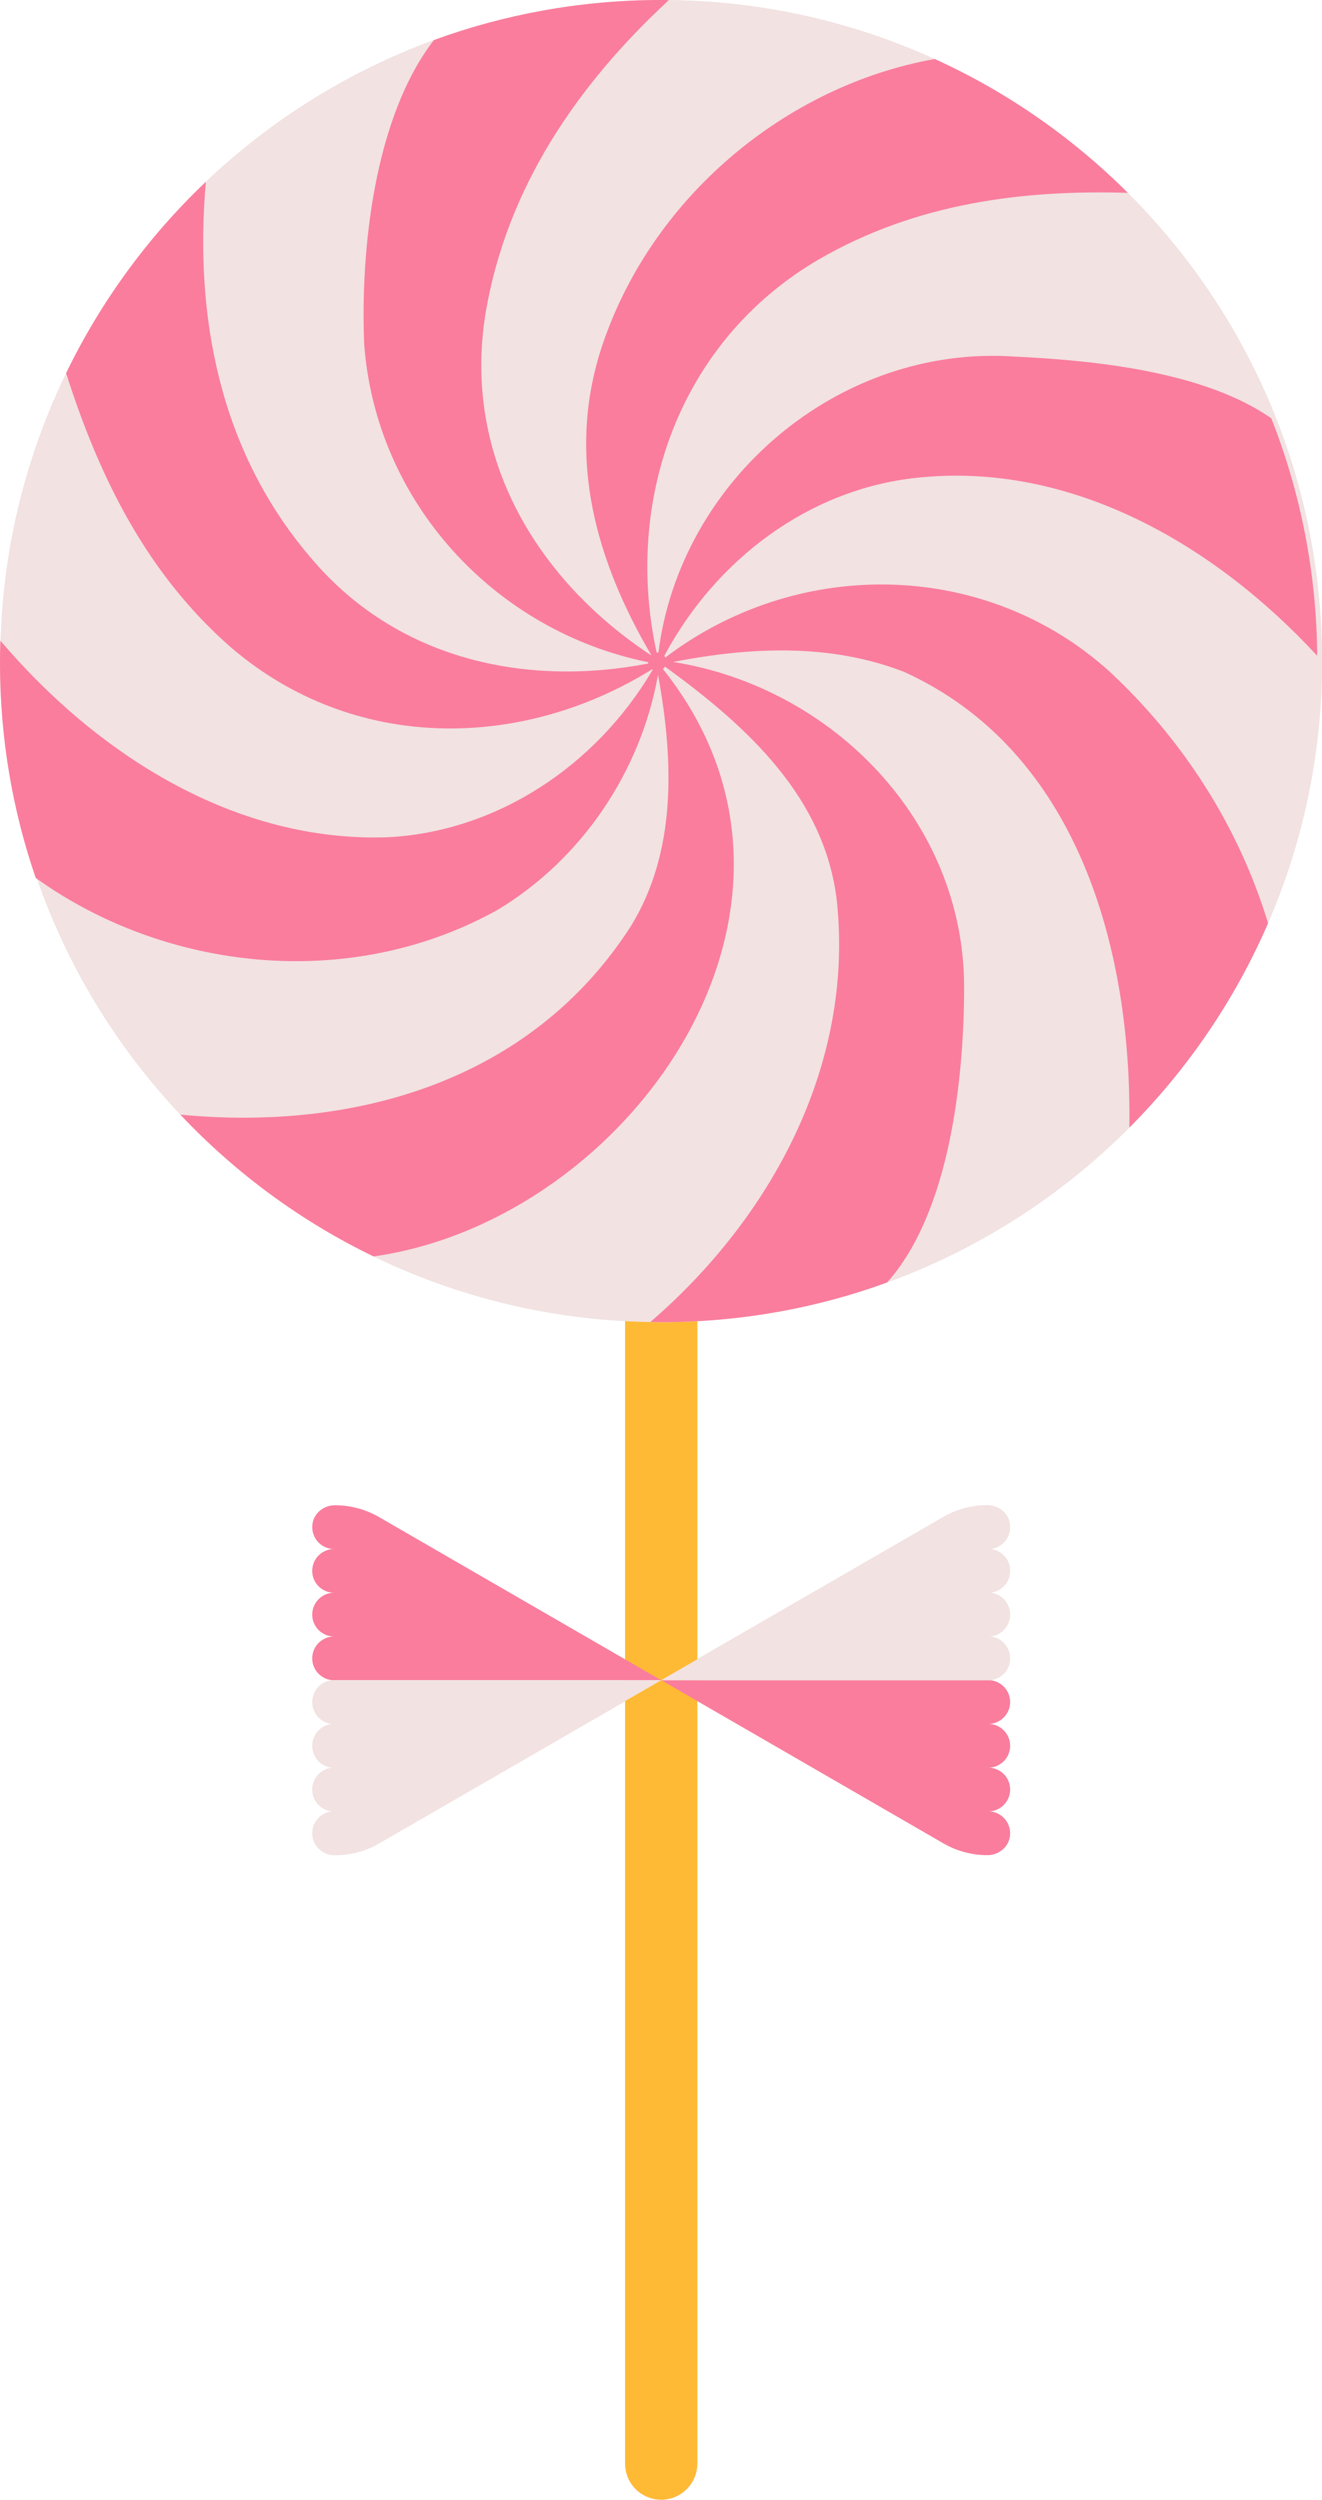 <?xml version="1.0" encoding="UTF-8"?><svg xmlns="http://www.w3.org/2000/svg" xmlns:xlink="http://www.w3.org/1999/xlink" height="391.9" preserveAspectRatio="xMidYMid meet" version="1.0" viewBox="0.0 0.0 207.3 391.9" width="207.3" zoomAndPan="magnify"><g id="change1_4"><path d="M207.3,102.78c-0.1-13.14-2.65-25.69-7.2-37.23c-5.28-13.36-13.25-25.35-23.25-35.31 c-8.71-8.68-18.94-15.83-30.28-20.98c0,0,0,0-0.01,0c-12.72-5.79-26.83-9.09-41.68-9.24C104.48,0,104.08,0,103.68,0 C91.16,0,79.15,2.22,68.04,6.28C54.6,11.21,42.46,18.83,32.28,28.5c-8.99,8.55-16.45,18.7-21.91,29.99v0.01 C4.24,71.15,0.59,85.24,0.11,100.12c0,0,0,0,0,0.01c0,0.12,0,0.24-0.01,0.35c-0.01-0.02-0.03-0.03-0.04-0.05 C0.02,101.59,0,102.76,0,103.92c0,11.79,1.97,23.11,5.6,33.68v0.01c0.07,0.05,0.14,0.1,0.21,0.14 c4.85,13.92,12.58,26.47,22.48,36.97c8.61,9.13,18.87,16.7,30.3,22.23c12.03,5.82,25.36,9.38,39.43,10.13v53.03l-38.6-22.3 c-2.1-1.21-4.48-1.84-6.89-1.84c-1.66,0-3.18,1.12-3.49,2.75c-0.43,2.2,1.24,4.11,3.36,4.11c-1.89,0-3.43,1.53-3.43,3.43 c0,1.89,1.54,3.42,3.43,3.42c-1.89,0-3.43,1.54-3.43,3.43s1.54,3.43,3.43,3.43c-1.89,0-3.43,1.54-3.43,3.43 c0,1.89,1.54,3.43,3.43,3.43c-1.89,0-3.43,1.53-3.43,3.42c0,1.89,1.54,3.43,3.43,3.43c-1.89,0-3.43,1.54-3.43,3.43 c0,1.89,1.54,3.43,3.43,3.43c-1.89,0-3.43,1.54-3.43,3.43c0,1.89,1.54,3.42,3.43,3.42c-2.11,0-3.78,1.92-3.36,4.11 c0.3,1.62,1.83,2.75,3.49,2.75c2.42,0,4.79-0.63,6.89-1.84l38.6-22.29v119.51c0,3.13,2.54,5.66,5.66,5.66s5.66-2.54,5.66-5.66 V266.64l38.6,22.3c2.1,1.21,4.48,1.84,6.89,1.84c1.66,0,3.18-1.12,3.49-2.75c0.43-2.2-1.24-4.11-3.36-4.11 c1.89,0,3.43-1.53,3.43-3.43c0-1.89-1.54-3.42-3.43-3.42c1.89,0,3.43-1.54,3.43-3.43c0-1.89-1.54-3.43-3.43-3.43 c1.89,0,3.43-1.54,3.43-3.43s-1.54-3.43-3.43-3.43c1.89,0,3.43-1.53,3.43-3.42s-1.54-3.43-3.43-3.43c1.89,0,3.43-1.54,3.43-3.43 s-1.54-3.43-3.43-3.43c1.89,0,3.43-1.54,3.43-3.43c0-1.89-1.54-3.42-3.43-3.42c2.11,0,3.78-1.92,3.36-4.11 c-0.3-1.62-1.83-2.75-3.49-2.75c-2.42,0-4.79,0.63-6.89,1.84l-38.6,22.29v-53.02c10.4-0.56,20.4-2.64,29.77-6.05 c14.42-5.25,27.36-13.6,37.98-24.27c9.12-9.15,16.54-20,21.75-32.04c0,0,0,0,0-0.01c5.45-12.6,8.47-26.5,8.47-41.1 C207.31,103.34,207.31,103.06,207.3,102.78z" fill="#F2E2E2"/></g><g id="change2_1"><path d="M103.68,391.83L103.68,391.83c-3.13,0-5.66-2.54-5.66-5.66V134.92h11.33v251.24 C109.34,389.29,106.8,391.83,103.68,391.83z" fill="#FFBA35"/></g><g><g id="change1_1"><path d="M207.31,103.62c0,14.6-3.02,28.49-8.47,41.1c0,0.01,0,0.01,0,0.01c-5.21,12.04-12.63,22.88-21.75,32.04 c-10.63,10.66-23.56,19.02-37.98,24.27c-11.05,4.03-22.99,6.22-35.43,6.22c-0.56,0-1.13-0.01-1.69-0.03c0,0.01,0,0.01-0.01,0 c-15.54-0.24-30.23-3.91-43.39-10.27c-11.43-5.53-21.68-13.09-30.3-22.23c-10.01-10.61-17.8-23.32-22.64-37.42v-0.01 c-3.63-10.56-5.6-21.88-5.6-33.68c0-1.17,0.02-2.33,0.06-3.49c0-0.01,0-0.01,0-0.01C0.59,85.24,4.24,71.15,10.37,58.5v-0.01 C15.84,47.2,23.3,37.05,32.28,28.5C42.46,18.83,54.6,11.21,68.04,6.28C79.15,2.22,91.16,0,103.68,0c0.4,0,0.8,0,1.2,0.02 c14.85,0.15,28.96,3.45,41.68,9.24c0.01,0,0.01,0,0.01,0c11.34,5.15,21.57,12.3,30.28,20.98c10,9.96,17.97,21.96,23.25,35.31 c4.55,11.54,7.1,24.09,7.2,37.23C207.31,103.06,207.31,103.34,207.31,103.62z" fill="#F2E2E2"/></g><g id="change3_1"><path d="M143.79,74.89c24.1-2.59,46.64,10.44,62.76,27.91c-0.1-13.14-2.65-25.69-7.2-37.23 c-10.64-7.42-28.04-9.1-40.36-9.68c-27.5-1.84-52.33,19.33-55.75,46.42c-0.05-0.01-0.11-0.02-0.16-0.02 c-0.04,0-0.08,0.01-0.11,0.01c-5.21-23.84,3.54-48.86,25.43-61.64c15.41-8.92,32.21-10.92,48.46-10.43 c-8.71-8.68-18.94-15.83-30.28-20.98c0,0,0,0-0.01,0c-23.43,4.18-44.74,21.88-52.38,45.66c-5.38,17.03-0.61,33.22,7.92,47.75 c-0.01,0.01-0.03,0.02-0.04,0.04C84.45,91.09,72.5,71.89,76.12,49.22c3.29-19.76,14.43-35.95,28.76-49.2 C104.48,0,104.08,0,103.68,0C91.16,0,79.15,2.22,68.04,6.28c-9.36,12.14-11.54,32.91-10.93,47.69 c1.83,24.65,20.32,44.9,44.52,49.83c0,0.07,0.01,0.14,0.02,0.21c-19.12,3.7-39.54-0.53-53.09-16.79 C34.39,70.55,30.45,49.47,32.28,28.5c-8.99,8.55-16.45,18.7-21.91,29.99v0.01c5.24,16.45,12.7,31.48,25.84,42.98 c19.21,16.46,45.46,16.2,66.04,3.44c0.03,0.02,0.07,0.04,0.11,0.06c-0.05,0.08-0.09,0.16-0.14,0.23c0,0-0.01,0-0.01,0.01 c-8.83,14.83-24.24,25.11-41.34,26.02c-23.92,0.86-45.55-12.89-60.81-30.81C0.02,101.59,0,102.76,0,103.92 c0,11.79,1.97,23.11,5.6,33.68v0.01c20.04,14.43,48.98,18.03,72.38,5.04c13.28-7.97,22.43-21.7,25.15-36.61 c0.02-0.1,0.03-0.19,0.05-0.29c2.48,13.55,2.93,27.76-4.26,39.44c-15.79,24.56-43.73,32.12-70.64,29.53 c8.61,9.13,18.87,16.7,30.3,22.23c40.12-5.69,75.1-54.89,45.37-92.08c0.13-0.1,0.25-0.23,0.34-0.37 c12.77,9.28,25.12,20.45,26.95,36.88c2.64,25.52-10.2,49.41-29.25,65.84c0.56,0.02,1.13,0.03,1.69,0.03 c12.44,0,24.38-2.19,35.43-6.22c9.9-11.09,12.07-32.2,12.07-46.34c0-25.65-20.33-46.9-45.64-50.93 c12.36-2.39,24.66-2.89,36.14,1.52c27.33,12.35,35.84,43.52,35.41,71.48c9.12-9.15,16.54-20,21.75-32.04c0,0,0,0,0-0.01 c-4.56-15.04-13.27-28.68-24.85-39.44c-19.22-17.38-48.14-18.02-68.92-2.76v0.01c-0.25,0.17-0.49,0.36-0.73,0.55 c-0.05-0.09-0.1-0.18-0.17-0.26c0.05-0.09,0.1-0.19,0.15-0.28C112.3,87.76,126.77,76.68,143.79,74.89z" fill="#FA7D9D"/></g></g><g><g><g id="change3_2"><path d="M103.68,263.38H52.39c-1.89,0-3.43-1.54-3.43-3.43s1.54-3.43,3.43-3.43c-1.89,0-3.43-1.54-3.43-3.43 s1.54-3.43,3.43-3.43c-1.89,0-3.43-1.53-3.43-3.42c0-1.9,1.54-3.43,3.43-3.43c-2.11,0-3.78-1.92-3.36-4.11 c0.31-1.62,1.83-2.75,3.49-2.75c2.42,0,4.79,0.63,6.89,1.84L103.68,263.38z" fill="#FA7D9D"/></g><g id="change1_2"><path d="M103.68,263.38l-44.26,25.56c-2.1,1.21-4.48,1.84-6.89,1.84c-1.66,0-3.18-1.12-3.49-2.75 c-0.43-2.2,1.24-4.11,3.36-4.11c-1.89,0-3.43-1.53-3.43-3.42s1.54-3.43,3.43-3.43c-1.89,0-3.43-1.54-3.43-3.43 c0-1.89,1.54-3.43,3.43-3.43c-1.89,0-3.43-1.54-3.43-3.43c0-1.89,1.54-3.42,3.43-3.42H103.68z" fill="#F2E2E2"/></g></g><g><g id="change3_3"><path d="M103.68,263.37h51.29c1.89,0,3.43,1.54,3.43,3.43c0,1.89-1.54,3.43-3.43,3.43c1.89,0,3.43,1.54,3.43,3.43 c0,1.89-1.54,3.43-3.43,3.43c1.89,0,3.43,1.53,3.43,3.42c0,1.9-1.54,3.43-3.43,3.43c2.11,0,3.78,1.92,3.36,4.11 c-0.31,1.62-1.83,2.75-3.49,2.75c-2.42,0-4.79-0.63-6.89-1.84L103.68,263.37z" fill="#FA7D9D"/></g><g id="change1_3"><path d="M103.68,263.37l44.26-25.56c2.1-1.21,4.48-1.84,6.89-1.84c1.66,0,3.18,1.12,3.49,2.75 c0.43,2.2-1.24,4.11-3.36,4.11c1.89,0,3.43,1.53,3.43,3.42s-1.54,3.43-3.43,3.43c1.89,0,3.43,1.54,3.43,3.43s-1.54,3.43-3.43,3.43 c1.89,0,3.43,1.54,3.43,3.43c0,1.89-1.54,3.42-3.43,3.42H103.68z" fill="#F2E2E2"/></g></g></g></svg>